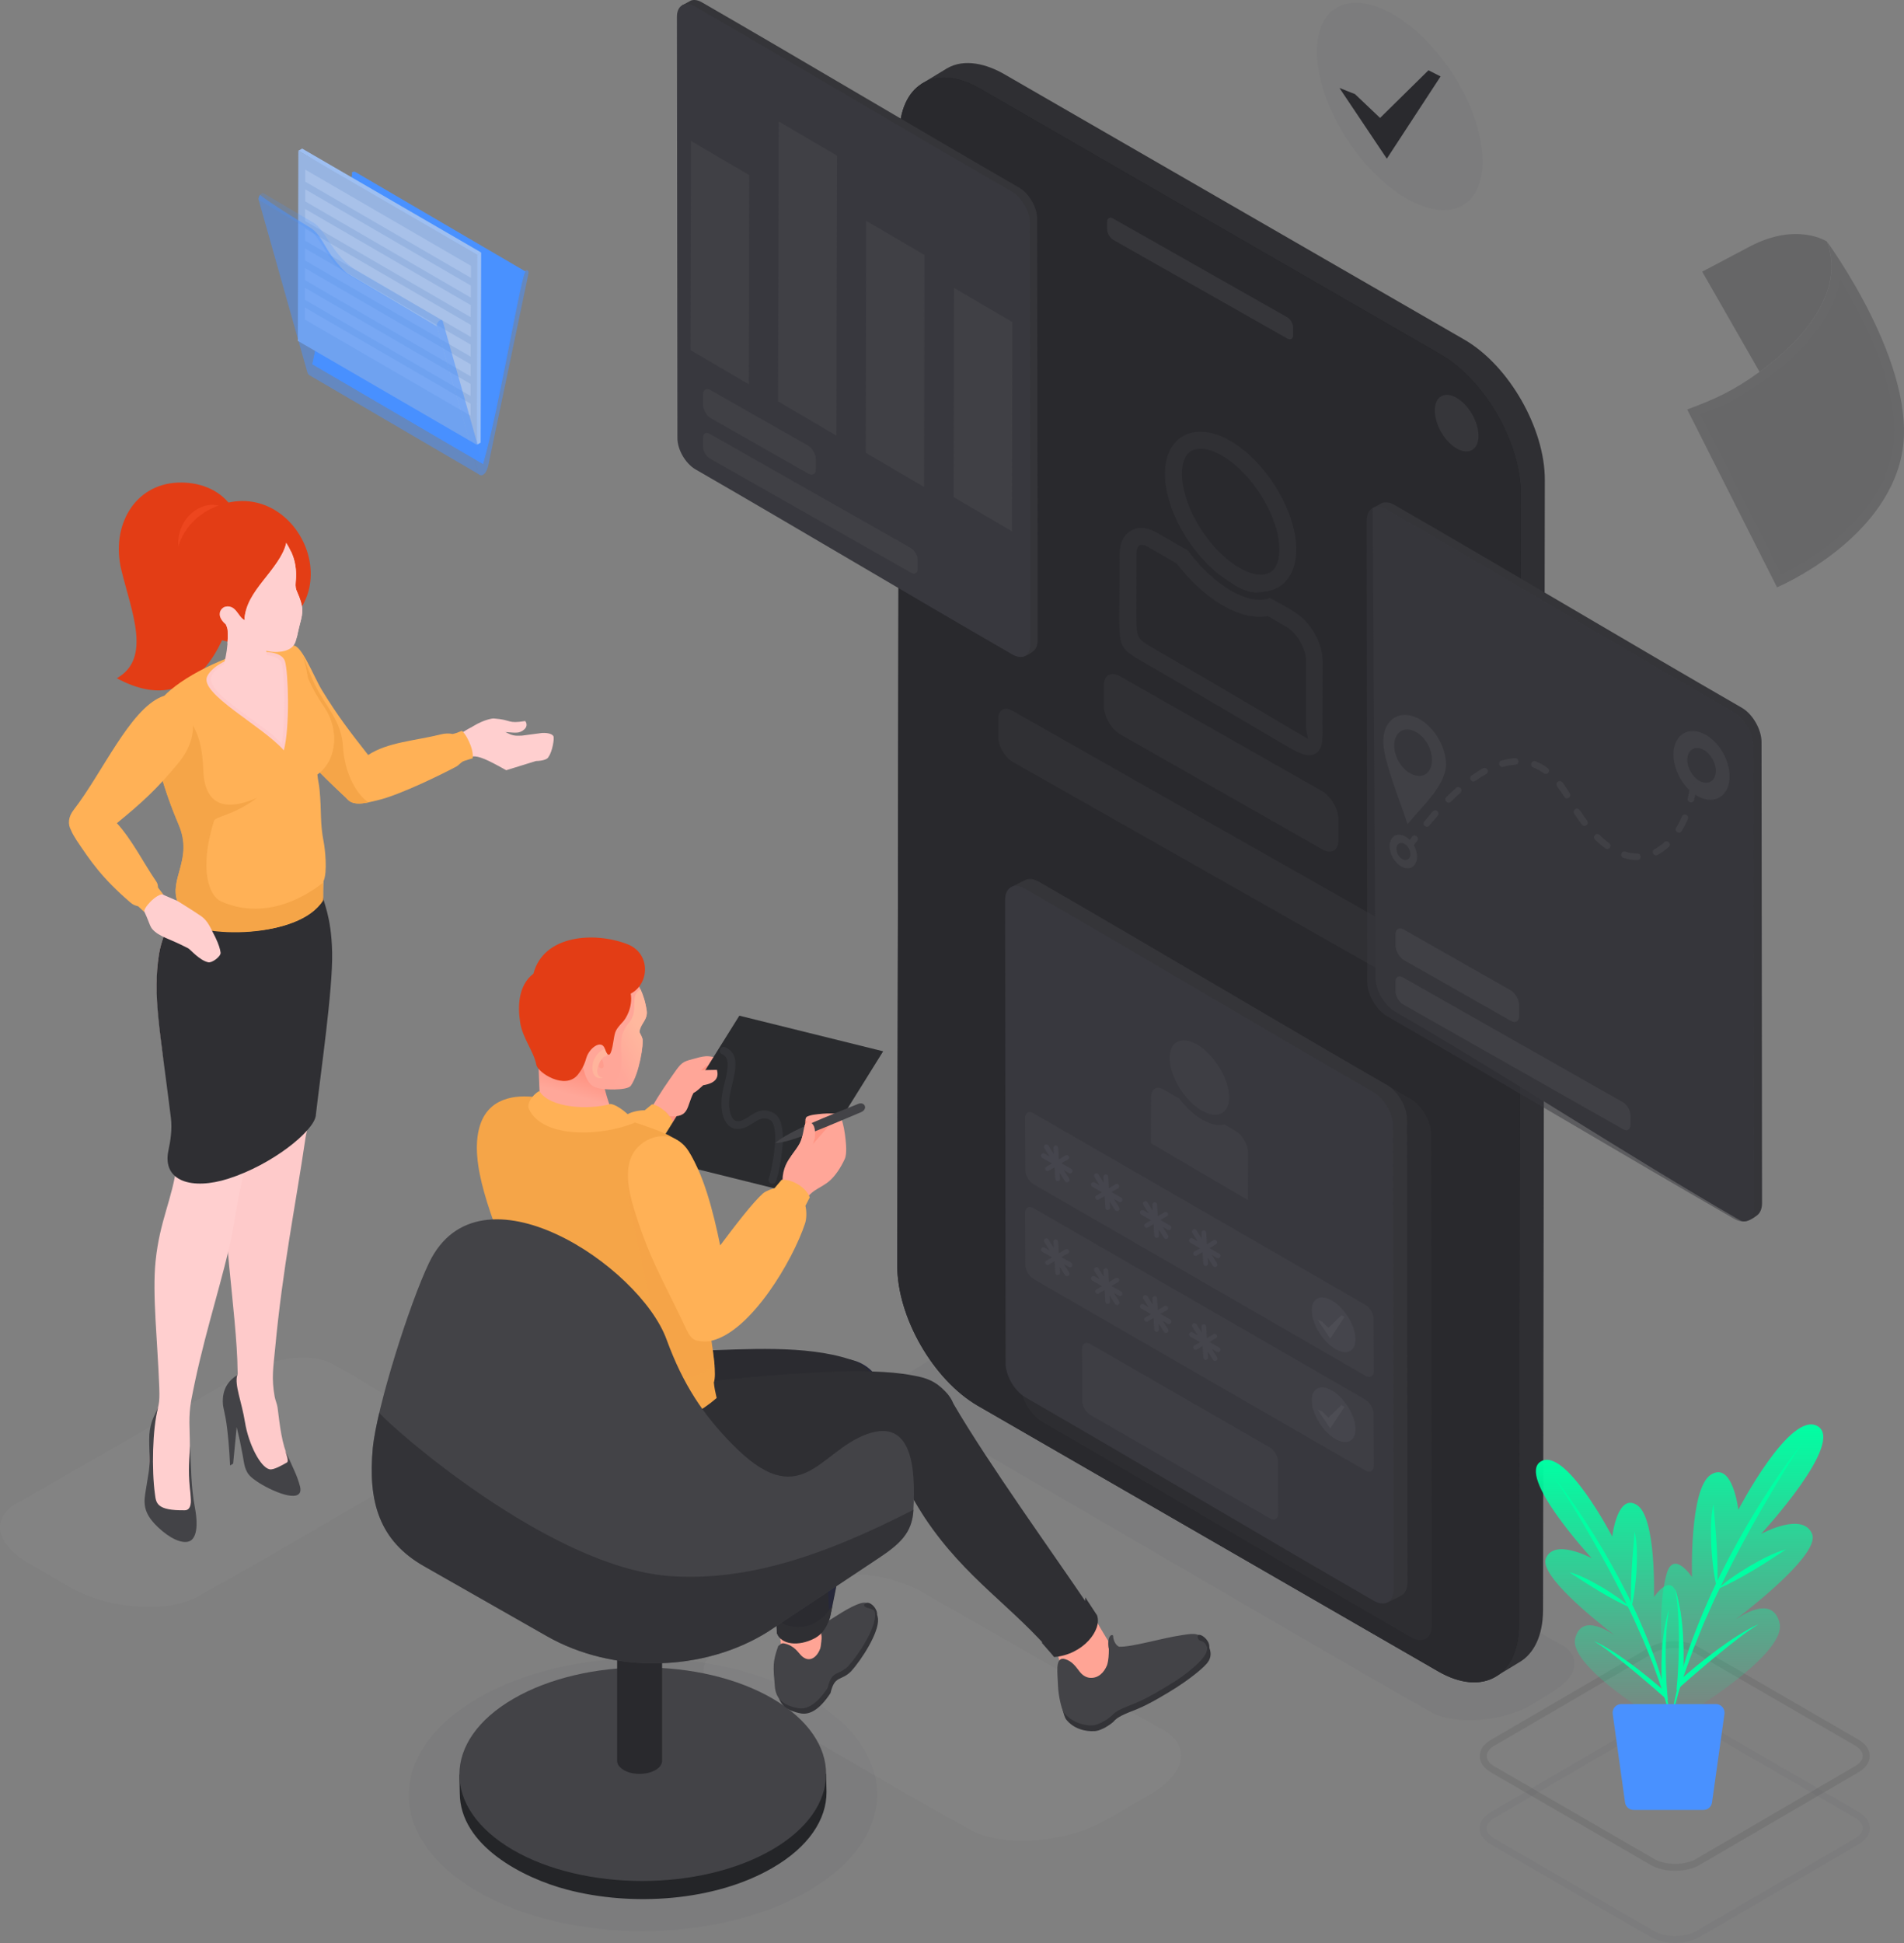 <svg width="500" height="510" viewBox="0 0 500 510" fill="none" xmlns="http://www.w3.org/2000/svg">
<rect x="0" y="0" width="500" height="510" fill="#808080" stroke="none"/>
<g opacity="0.3">
<path d="M462.075 97.61C473.475 89.371 484.681 76.563 479.772 63.415C479.772 63.415 471.909 58.158 459.459 64.732C447.009 71.306 447.009 71.306 447.009 71.306L462.075 97.61Z" fill="#29292D"/>
<path d="M467.244 152.497C472.373 150.059 494.286 138.618 498.187 119.058C501.556 102.164 488.674 79.376 482.225 69.311C482.64 82.672 469.267 93.977 462.818 98.64C456.284 103.362 451.476 105.672 444.849 108.169L467.244 152.497Z" fill="#2A2B2E"/>
<path d="M483.198 73.285C481.801 82.161 475.047 91.368 463.553 99.674C457.35 104.159 452.678 106.503 446.609 108.856L467.802 150.805C474.26 147.578 493.371 136.655 496.926 118.802C499.896 103.972 489.867 84.293 483.198 73.285ZM479.761 63.407C479.761 63.407 504.01 96.286 499.423 119.303C494.835 142.32 466.66 154.16 466.66 154.16L443.071 107.471C450.443 104.762 455.234 102.554 462.072 97.611C473.473 89.363 484.679 76.564 479.761 63.407Z" fill="#2F2F33"/>
</g>
<path opacity="0.03" fill-rule="evenodd" clip-rule="evenodd" d="M369.243 52.042C357.267 45.08 346.797 28.635 345.894 15.317C344.99 2 353.956 -3.146 365.931 3.816C377.907 10.777 388.378 27.223 389.281 40.54C390.218 53.858 381.252 59.003 369.243 52.042Z" fill="#202124"/>
<path fill-rule="evenodd" clip-rule="evenodd" d="M375.125 18.445L378.303 20.06L364.187 41.65L351.743 23.086L355.824 24.701L362.414 30.956L375.125 18.445Z" fill="#2A2A2E"/>
<path opacity="0.03" fill-rule="evenodd" clip-rule="evenodd" d="M409.044 431.202L271.723 352.339C266.638 349.985 259.144 347.799 254.127 350.86L241.348 358.695C238.772 360.276 230.309 365.489 235.962 368.583C252.621 377.697 358.999 440.182 375.892 449.43C379.104 451.179 383.754 451.818 388.671 451.414C393.555 451.011 398.64 449.665 402.52 447.278L407.639 444.116C411.251 441.863 413.259 439.442 413.459 437.088C413.627 434.767 412.155 432.615 409.044 431.202Z" fill="#202124"/>
<path fill-rule="evenodd" clip-rule="evenodd" d="M405.21 422.655C405.176 429.381 402.801 434.09 398.988 436.309L392.933 439.975C372.226 431.097 379.887 325.531 378.649 295.533L385.005 138.042C379.652 128.659 359.079 120.453 363.863 101.25L303.147 72.664C300.438 70.815 229.586 29.55 242.298 21.815C244.439 20.537 246.546 19.226 248.62 17.982C253.304 15.19 259.292 16.905 263.707 19.461L384.536 89.143C396.412 96.004 405.712 112.651 405.678 125.935L405.21 422.655Z" fill="#2F2F33"/>
<path fill-rule="evenodd" clip-rule="evenodd" d="M236.166 35.47C236.199 28.878 238.441 24.204 242.12 21.95C246.001 19.563 251.42 19.798 257.408 23.296L378.237 92.978C389.945 99.771 399.412 116.25 399.379 129.769L398.877 426.49C398.844 440.009 389.31 445.457 377.602 438.664L256.772 368.982C245.064 362.189 235.597 345.71 235.631 332.19L236.166 35.47Z" fill="#202124"/>
<path fill-rule="evenodd" clip-rule="evenodd" d="M236.166 35.47C236.199 28.878 238.441 24.204 242.12 21.95C246.001 19.563 251.42 19.798 257.408 23.296L378.237 92.978C389.945 99.771 399.412 116.25 399.379 129.769L398.877 426.49C398.844 440.009 389.31 445.457 377.602 438.664L256.772 368.982C245.064 362.189 235.597 345.71 235.631 332.19L236.166 35.47Z" fill="#29292D"/>
<path fill-rule="evenodd" clip-rule="evenodd" d="M382.505 117.696C385.683 119.546 388.259 118.066 388.259 114.4C388.259 110.734 385.717 106.295 382.539 104.446C379.361 102.596 376.785 104.076 376.785 107.741C376.785 111.407 379.328 115.88 382.505 117.696Z" fill="#36363A"/>
<path fill-rule="evenodd" clip-rule="evenodd" d="M290.749 58.237C290.749 57.228 291.452 56.858 292.321 57.363C304.866 64.493 325.472 76.129 338.017 83.258C338.887 83.763 339.589 85.007 339.589 85.982V87.967C339.589 88.975 338.887 89.345 338.017 88.841C325.472 81.711 304.866 70.075 292.321 62.946C291.452 62.441 290.749 61.197 290.749 60.221V58.237Z" fill="#36363A"/>
<path fill-rule="evenodd" clip-rule="evenodd" d="M289.87 179.913C289.87 177.189 291.777 176.146 294.152 177.525L347.241 207.692C349.582 209.104 351.489 212.433 351.489 215.158V220.538C351.489 223.262 349.582 224.305 347.207 222.926L294.119 192.726C291.777 191.314 289.87 187.984 289.87 185.26V179.913Z" fill="#303034"/>
<path fill-rule="evenodd" clip-rule="evenodd" d="M262.14 188.657C262.14 186.269 263.846 185.328 265.887 186.572C295.994 203.69 345.336 231.603 375.443 248.687C377.517 249.932 379.189 252.858 379.189 255.245V259.987C379.189 262.375 377.483 263.317 375.443 262.072C345.336 244.954 295.994 217.041 265.887 199.957C263.813 198.713 262.14 195.787 262.14 193.399V188.657Z" fill="#303034"/>
<path opacity="0.5" fill-rule="evenodd" clip-rule="evenodd" d="M268.031 235.035C268.031 231.504 270.506 230.091 273.55 231.874C305.832 250.505 338.079 269.775 370.361 288.406C373.405 290.189 375.88 294.46 375.847 297.991L376.014 426.526C376.014 430.057 373.539 431.47 370.461 429.687C338.18 411.056 305.932 391.786 273.651 373.155C270.606 371.372 268.131 367.101 268.164 363.57L268.031 235.035Z" fill="#333337"/>
<path fill-rule="evenodd" clip-rule="evenodd" d="M265.583 232.815L269.296 230.965C270.233 230.528 271.471 230.662 272.809 231.436C303.317 249.024 333.792 267.252 364.3 284.841C367.177 286.522 369.519 290.558 369.485 293.887L369.619 415.36C369.619 416.739 369.218 417.781 368.515 418.42C367.813 419.026 365.137 420.203 364.166 420.707C333.658 403.119 303.417 382.537 272.876 364.948C269.999 363.267 267.657 359.231 267.69 355.902L265.583 232.815Z" fill="#353539"/>
<path fill-rule="evenodd" clip-rule="evenodd" d="M263.942 236.244C263.942 232.915 266.283 231.57 269.16 233.251C299.668 250.84 330.143 269.067 360.652 286.656C363.529 288.338 365.87 292.373 365.837 295.703L365.971 417.175C365.971 420.505 363.629 421.85 360.752 420.169C330.244 402.58 299.769 384.352 269.26 366.764C266.384 365.082 264.042 361.046 264.075 357.717L263.942 236.244Z" fill="#38383E"/>
<path fill-rule="evenodd" clip-rule="evenodd" d="M302.279 287.901C302.279 286.892 302.647 286.152 303.216 285.782C303.818 285.412 304.655 285.446 305.591 285.984L309.672 288.338C311.412 290.625 313.519 292.609 315.727 293.887C317.968 295.199 319.975 295.569 321.547 295.165L324.457 296.847C326.264 297.889 327.769 300.479 327.736 302.564L327.702 315.007C319.206 310.03 310.743 305.053 302.246 300.075L302.279 287.901ZM315.559 291.499C319.841 293.988 323.086 292.138 322.751 287.363C322.417 282.587 318.67 276.702 314.389 274.18C310.074 271.691 306.862 273.541 307.197 278.316C307.498 283.092 311.244 288.977 315.559 291.499Z" fill="#3E3E44"/>
<path fill-rule="evenodd" clip-rule="evenodd" d="M269.2 293.451C269.2 292.072 270.17 291.501 271.374 292.207C300.444 308.955 329.481 325.736 358.551 342.484C359.755 343.19 360.725 344.872 360.692 346.251L360.758 359.871C360.758 361.25 359.788 361.822 358.584 361.115C329.514 344.367 300.478 327.586 271.408 310.838C270.203 310.132 269.233 308.45 269.267 307.071L269.2 293.451Z" fill="#3E3E44"/>
<path fill-rule="evenodd" clip-rule="evenodd" d="M284.14 354.019C284.14 352.64 285.11 352.068 286.314 352.774C302.037 361.821 317.726 370.867 333.448 379.914C334.652 380.62 335.623 382.302 335.589 383.68L335.656 397.301C335.656 398.68 334.686 399.251 333.482 398.545C317.759 389.499 302.07 380.452 286.348 371.405C285.143 370.699 284.173 369.018 284.207 367.639L284.14 354.019Z" fill="#3E3E44"/>
<path fill-rule="evenodd" clip-rule="evenodd" d="M269.2 318.336C269.2 316.957 270.17 316.385 271.374 317.092C300.444 333.839 329.481 350.621 358.551 367.369C359.755 368.075 360.725 369.757 360.692 371.136L360.758 384.756C360.758 386.135 359.788 386.706 358.584 386C329.514 369.252 300.478 352.471 271.408 335.723C270.203 335.017 269.233 333.335 269.267 331.956L269.2 318.336Z" fill="#3E3E44"/>
<path fill-rule="evenodd" clip-rule="evenodd" d="M350.658 354.085C347.514 352.235 344.737 347.931 344.503 344.4C344.269 340.902 346.611 339.523 349.788 341.373C352.933 343.222 355.709 347.527 355.943 351.058C356.178 354.59 353.836 355.935 350.658 354.085Z" fill="#45454C"/>
<path fill-rule="evenodd" clip-rule="evenodd" d="M352.237 345.239L353.073 345.643L349.327 351.36L346.049 346.45L347.153 346.887L348.859 348.535L352.237 345.239Z" fill="#4D4D54"/>
<path fill-rule="evenodd" clip-rule="evenodd" d="M350.658 377.692C347.514 375.843 344.737 371.538 344.503 368.007C344.269 364.509 346.611 363.131 349.788 364.98C352.933 366.83 355.709 371.168 355.943 374.666C356.178 378.163 353.836 379.509 350.658 377.692Z" fill="#45454C"/>
<path fill-rule="evenodd" clip-rule="evenodd" d="M352.237 368.813L353.073 369.251L349.327 374.934L346.049 370.024L347.153 370.461L348.859 372.109L352.237 368.813Z" fill="#4D4D54"/>
<path fill-rule="evenodd" clip-rule="evenodd" d="M276.627 301.353C276.594 301.017 276.861 300.714 277.196 300.681C277.53 300.647 277.831 300.916 277.865 301.252L278.065 304.313L279.838 303.27C280.139 303.102 280.507 303.203 280.675 303.505C280.842 303.808 280.742 304.178 280.44 304.346L278.734 305.322L281.31 306.801C281.611 306.969 281.712 307.373 281.544 307.676C281.377 307.978 280.976 308.079 280.675 307.911L279.37 307.138L280.741 309.357C280.909 309.66 280.842 310.03 280.541 310.232C280.24 310.433 279.872 310.332 279.671 310.03L278.266 307.81L278.366 309.357C278.4 309.693 278.132 309.996 277.798 310.03C277.463 310.063 277.162 309.794 277.129 309.458L276.928 306.398L275.389 307.306C275.088 307.474 274.72 307.373 274.553 307.07C274.386 306.768 274.486 306.398 274.787 306.23L276.259 305.389L273.683 303.909C273.382 303.741 273.282 303.337 273.449 303.035C273.616 302.732 274.018 302.631 274.319 302.799L275.624 303.573L274.252 301.353C274.051 301.05 274.152 300.681 274.453 300.479C274.754 300.311 275.122 300.378 275.323 300.681L276.727 302.9L276.627 301.353Z" fill="#45454D"/>
<path fill-rule="evenodd" clip-rule="evenodd" d="M289.766 308.921C289.732 308.584 290 308.282 290.334 308.248C290.669 308.214 290.97 308.483 291.003 308.82L291.204 311.88L292.977 310.837C293.278 310.669 293.646 310.77 293.813 311.073C293.981 311.376 293.88 311.745 293.579 311.914L291.873 312.889L294.449 314.369C294.75 314.537 294.85 314.94 294.683 315.243C294.516 315.546 294.114 315.647 293.813 315.478L292.509 314.705L293.88 316.925C294.081 317.227 293.981 317.597 293.679 317.799C293.378 317.967 293.011 317.9 292.81 317.597L291.405 315.378L291.505 316.925C291.539 317.261 291.271 317.564 290.937 317.597C290.602 317.631 290.301 317.362 290.268 317.025L290.067 313.965L288.528 314.873C288.227 315.041 287.859 314.94 287.692 314.638C287.525 314.335 287.625 313.965 287.926 313.797L289.398 312.956L286.822 311.476C286.521 311.308 286.421 310.905 286.588 310.602C286.755 310.299 287.157 310.198 287.458 310.367L288.762 311.14L287.391 308.921C287.223 308.618 287.29 308.248 287.591 308.046C287.893 307.878 288.261 307.945 288.461 308.248L289.866 310.468L289.766 308.921Z" fill="#45454D"/>
<path fill-rule="evenodd" clip-rule="evenodd" d="M302.621 316.253C302.588 315.916 302.855 315.614 303.19 315.58C303.524 315.546 303.825 315.815 303.859 316.152L304.06 319.212L305.832 318.169C306.134 318.001 306.501 318.102 306.669 318.405C306.836 318.708 306.736 319.078 306.435 319.246L304.729 320.221L307.304 321.701C307.605 321.869 307.706 322.272 307.538 322.575C307.371 322.878 306.97 322.979 306.669 322.81L305.364 322.037L306.736 324.257C306.936 324.559 306.836 324.929 306.535 325.131C306.234 325.333 305.866 325.232 305.665 324.929L304.26 322.71L304.361 324.257C304.394 324.593 304.126 324.896 303.792 324.929C303.457 324.963 303.156 324.694 303.123 324.357L302.922 321.297L301.384 322.205C301.082 322.373 300.714 322.272 300.547 321.97C300.38 321.667 300.48 321.297 300.781 321.129L302.253 320.288L299.678 318.808C299.377 318.64 299.276 318.237 299.443 317.934C299.611 317.631 300.012 317.531 300.313 317.699L301.618 318.472L300.246 316.253C300.046 315.95 300.146 315.58 300.447 315.378C300.748 315.21 301.116 315.277 301.317 315.58L302.722 317.8L302.621 316.253Z" fill="#45454D"/>
<path fill-rule="evenodd" clip-rule="evenodd" d="M315.506 323.617C315.472 323.281 315.74 322.978 316.074 322.944C316.409 322.911 316.71 323.18 316.743 323.516L316.944 326.577L318.717 325.534C319.018 325.366 319.386 325.467 319.553 325.769C319.72 326.072 319.62 326.442 319.319 326.61L317.613 327.585L320.189 329.065C320.49 329.233 320.59 329.637 320.423 329.94C320.256 330.242 319.854 330.343 319.553 330.175L318.249 329.401L319.62 331.621C319.787 331.924 319.72 332.294 319.419 332.495C319.118 332.664 318.75 332.596 318.55 332.294L317.145 330.074L317.245 331.621C317.279 331.957 317.011 332.26 316.676 332.294C316.342 332.327 316.041 332.058 316.007 331.722L315.807 328.662L314.268 329.57C313.967 329.738 313.599 329.637 313.432 329.334C313.264 329.032 313.365 328.662 313.666 328.493L315.138 327.653L312.562 326.173C312.261 326.005 312.16 325.601 312.328 325.299C312.495 324.996 312.896 324.895 313.197 325.063L314.502 325.837L313.131 323.617C312.93 323.314 313.03 322.944 313.331 322.743C313.632 322.541 314 322.642 314.201 322.944L315.606 325.164L315.506 323.617Z" fill="#45454D"/>
<path fill-rule="evenodd" clip-rule="evenodd" d="M276.627 326.004C276.594 325.667 276.861 325.365 277.196 325.331C277.53 325.298 277.831 325.567 277.865 325.903L278.066 328.963L279.838 327.921C280.139 327.753 280.507 327.853 280.675 328.156C280.842 328.459 280.742 328.829 280.441 328.997L278.735 329.972L281.31 331.452C281.611 331.62 281.712 332.024 281.544 332.326C281.377 332.629 280.976 332.73 280.675 332.562L279.37 331.788L280.742 334.008C280.909 334.31 280.842 334.68 280.541 334.882C280.24 335.05 279.872 334.983 279.671 334.68L278.266 332.461L278.367 334.008C278.4 334.344 278.132 334.647 277.798 334.68C277.463 334.714 277.162 334.445 277.129 334.109L276.928 331.048L275.389 331.956C275.088 332.124 274.72 332.024 274.553 331.721C274.386 331.418 274.486 331.048 274.787 330.88L276.259 330.039L273.683 328.56C273.382 328.392 273.282 327.988 273.449 327.685C273.617 327.383 274.018 327.282 274.319 327.45L275.624 328.223L274.252 326.004C274.051 325.701 274.152 325.331 274.453 325.129C274.754 324.928 275.122 325.028 275.323 325.331L276.727 327.551L276.627 326.004Z" fill="#45454C"/>
<path fill-rule="evenodd" clip-rule="evenodd" d="M289.766 333.57C289.732 333.234 290 332.931 290.334 332.898C290.669 332.864 290.97 333.133 291.003 333.469L291.204 336.53L292.977 335.487C293.278 335.319 293.646 335.42 293.813 335.723C293.981 336.025 293.88 336.395 293.579 336.563L291.873 337.539L294.449 339.018C294.75 339.186 294.85 339.59 294.683 339.893C294.516 340.195 294.114 340.296 293.813 340.128L292.509 339.355L293.88 341.574C294.081 341.877 293.981 342.247 293.68 342.449C293.378 342.65 293.011 342.549 292.81 342.247L291.405 340.027L291.505 341.574C291.539 341.911 291.271 342.213 290.937 342.247C290.602 342.28 290.301 342.011 290.268 341.675L290.067 338.615L288.528 339.523C288.227 339.691 287.859 339.59 287.692 339.287C287.525 338.985 287.625 338.615 287.926 338.447L289.398 337.606L286.822 336.126C286.521 335.958 286.421 335.554 286.588 335.252C286.755 334.949 287.157 334.848 287.458 335.016L288.762 335.79L287.391 333.57C287.224 333.268 287.29 332.898 287.592 332.696C287.893 332.494 288.261 332.595 288.461 332.898L289.866 335.117L289.766 333.57Z" fill="#45454C"/>
<path fill-rule="evenodd" clip-rule="evenodd" d="M302.621 340.901C302.588 340.565 302.855 340.262 303.19 340.229C303.524 340.195 303.825 340.464 303.859 340.8L304.06 343.861L305.832 342.818C306.134 342.65 306.501 342.751 306.669 343.054C306.836 343.356 306.736 343.726 306.435 343.894L304.729 344.87L307.304 346.349C307.605 346.518 307.706 346.921 307.538 347.224C307.371 347.526 306.97 347.627 306.669 347.459L305.364 346.686L306.736 348.905C306.936 349.208 306.836 349.578 306.535 349.78C306.234 349.948 305.866 349.881 305.665 349.578L304.26 347.358L304.361 348.905C304.394 349.242 304.126 349.544 303.792 349.578C303.457 349.611 303.156 349.342 303.123 349.006L302.922 345.946L301.384 346.854C301.082 347.022 300.714 346.921 300.547 346.618C300.38 346.316 300.48 345.946 300.781 345.778L302.253 344.937L299.678 343.457C299.377 343.289 299.276 342.885 299.443 342.583C299.611 342.28 300.012 342.179 300.313 342.347L301.618 343.121L300.246 340.901C300.046 340.599 300.146 340.229 300.447 340.027C300.748 339.825 301.116 339.926 301.317 340.229L302.722 342.448L302.621 340.901Z" fill="#45454C"/>
<path fill-rule="evenodd" clip-rule="evenodd" d="M315.506 348.266C315.472 347.93 315.74 347.627 316.074 347.594C316.409 347.56 316.71 347.829 316.743 348.165L316.944 351.226L318.717 350.183C319.018 350.015 319.386 350.116 319.553 350.419C319.721 350.721 319.62 351.091 319.319 351.259L317.613 352.235L320.189 353.714C320.49 353.883 320.59 354.286 320.423 354.589C320.256 354.891 319.854 354.992 319.553 354.824L318.249 354.051L319.62 356.27C319.787 356.573 319.721 356.943 319.419 357.145C319.118 357.346 318.75 357.246 318.55 356.943L317.145 354.723L317.245 356.27C317.279 356.607 317.011 356.909 316.676 356.943C316.342 356.976 316.041 356.707 316.007 356.371L315.807 353.311L314.268 354.219C313.967 354.387 313.599 354.286 313.432 353.983C313.265 353.681 313.365 353.311 313.666 353.143L315.138 352.302L312.562 350.822C312.261 350.654 312.161 350.25 312.328 349.948C312.495 349.645 312.897 349.544 313.198 349.712L314.502 350.486L313.131 348.266C312.93 347.964 313.03 347.594 313.331 347.392C313.632 347.224 314 347.291 314.201 347.594L315.606 349.813L315.506 348.266Z" fill="#45454C"/>
<path fill-rule="evenodd" clip-rule="evenodd" d="M294.016 145.342C294.016 144.031 294.25 142.921 294.652 141.979C295.153 140.869 295.889 139.995 296.826 139.39C297.83 138.751 299 138.482 300.271 138.616C301.342 138.717 302.479 139.087 303.684 139.76L311.946 144.501L312.214 144.871C313.853 147.024 315.66 149.042 317.533 150.757C319.339 152.405 321.246 153.851 323.186 154.994C325.093 156.104 326.866 156.81 328.505 157.18C330.077 157.516 331.482 157.516 332.687 157.214L333.556 156.978C334.727 157.651 339.444 160.173 339.912 160.644C341.986 161.855 343.86 163.906 345.198 166.227C346.536 168.547 347.339 171.204 347.339 173.592L347.305 190.205C347.406 194.678 347.272 196.998 345.097 197.974C343.224 198.781 340.949 197.671 336.801 195.216C332.185 192.492 326.766 189.297 319.139 184.824C312.448 180.89 306.427 177.358 301.442 174.5L300.64 174.029C294.317 170.363 293.916 170.161 293.916 161.821L294.016 145.342ZM298.733 143.762C298.565 144.165 298.465 144.703 298.465 145.342L298.432 161.855C298.432 167.572 298.699 167.74 302.914 170.161L303.717 170.632C310.575 174.601 316.329 177.964 321.447 180.957C325.628 183.412 331.951 187.145 339.109 191.382C341.953 193.064 343.358 193.904 343.391 193.904C343.692 193.77 343.023 192.795 342.956 190.34L342.99 173.592C342.99 171.977 342.388 170.094 341.451 168.446C340.481 166.765 339.21 165.352 337.771 164.512L332.921 161.72C331.282 161.989 329.509 161.956 327.635 161.552C325.561 161.115 323.353 160.207 321.012 158.862C318.804 157.584 316.63 155.936 314.589 154.053C312.582 152.203 310.709 150.151 309.036 147.932L301.543 143.593C300.974 143.257 300.439 143.055 299.97 143.022C299.669 142.988 299.402 143.022 299.235 143.156C299 143.291 298.867 143.493 298.733 143.762ZM323.186 152.875C326.799 155.465 329.509 155.835 331.817 155.297C333.322 155.196 334.694 154.759 335.898 154.019C337.102 153.279 338.072 152.236 338.842 150.959C340.013 148.907 340.581 146.149 340.381 142.887C340.046 137.91 337.939 132.428 334.828 127.518C331.717 122.642 327.602 118.337 323.153 115.748C320.008 113.932 317.065 113.158 314.522 113.326C313.017 113.427 311.645 113.864 310.441 114.604C309.237 115.344 308.267 116.387 307.497 117.664C306.326 119.716 305.758 122.474 305.958 125.736C306.293 130.713 308.4 136.195 311.511 141.105C314.623 145.981 318.771 150.286 323.186 152.875ZM315.258 138.717C318.001 143.022 321.581 146.788 325.428 149.008C327.769 150.353 329.843 150.958 331.549 150.824C332.319 150.757 332.988 150.555 333.59 150.219C334.159 149.882 334.627 149.378 334.995 148.705C335.731 147.394 336.099 145.544 335.932 143.156C335.63 138.952 333.824 134.177 331.081 129.906C328.338 125.601 324.759 121.835 320.912 119.615C318.57 118.236 316.496 117.664 314.79 117.799C314.02 117.866 313.351 118.068 312.749 118.404C312.18 118.741 311.712 119.245 311.344 119.918C310.608 121.229 310.24 123.079 310.408 125.467C310.709 129.704 312.548 134.446 315.258 138.717Z" fill="#303034"/>
<path fill-rule="evenodd" clip-rule="evenodd" d="M360.458 133.34L363.001 131.994C363.904 131.692 365.008 131.86 366.245 132.566C396.653 150.087 426.995 168.248 457.403 185.769C460.279 187.417 462.588 191.486 462.588 194.782L462.721 315.784C462.721 317.298 462.22 318.374 461.45 318.979C460.48 319.685 458.507 321.232 456.968 320.324C426.56 302.803 396.787 283.095 366.379 265.54C363.502 263.859 361.194 259.823 361.194 256.528L360.458 133.34Z" fill="#353539"/>
<path opacity="0.5" fill-rule="evenodd" clip-rule="evenodd" d="M358.919 136.703C358.919 133.407 361.26 132.062 364.137 133.71C394.545 151.231 424.886 169.392 455.294 186.913C458.171 188.561 460.479 192.63 460.479 195.926L460.613 316.928C460.613 320.224 458.271 321.569 455.394 319.921C424.986 302.4 394.645 284.239 364.237 266.718C361.36 265.036 359.052 261.001 359.052 257.705L358.919 136.703Z" fill="#38383E"/>
<path fill-rule="evenodd" clip-rule="evenodd" d="M366.457 245.263C366.457 243.817 367.461 243.278 368.699 244.018L396.698 259.926C397.936 260.665 398.939 262.414 398.939 263.86V266.685C398.939 268.131 397.936 268.669 396.698 267.93L368.699 252.022C367.461 251.283 366.457 249.534 366.457 248.088V245.263Z" fill="#404045"/>
<path fill-rule="evenodd" clip-rule="evenodd" d="M366.457 257.672C366.457 256.428 367.361 255.924 368.431 256.562C384.321 265.575 410.313 280.306 426.203 289.318C427.307 289.957 428.177 291.538 428.177 292.782V295.271C428.177 296.515 427.274 297.02 426.203 296.381C410.313 287.368 384.321 272.638 368.431 263.625C367.327 262.986 366.457 261.405 366.457 260.161V257.672Z" fill="#404045"/>
<path fill-rule="evenodd" clip-rule="evenodd" d="M446.056 192.092C450.103 193.168 453.716 197.977 454.151 202.853C454.586 207.73 451.642 210.79 447.595 209.714C443.547 208.638 439.934 203.829 439.5 198.952C439.065 194.11 442.008 191.016 446.056 192.092Z" fill="#404045"/>
<path fill-rule="evenodd" clip-rule="evenodd" d="M446.452 196.429C448.492 196.968 450.332 199.423 450.566 201.878C450.767 204.333 449.295 205.913 447.221 205.342C445.181 204.803 443.341 202.348 443.107 199.893C442.906 197.472 444.378 195.891 446.452 196.429Z" fill="#36363B"/>
<path fill-rule="evenodd" clip-rule="evenodd" d="M369.628 216.306C367.989 211.194 363.775 200.937 363.306 195.59C362.838 190.142 366.116 186.711 370.665 187.888C375.215 189.099 379.262 194.48 379.731 199.928C380.232 205.746 373.308 211.766 369.628 216.306ZM370.599 191.621C367.856 190.882 365.882 192.967 366.15 196.262C366.417 199.558 368.859 202.787 371.602 203.527C374.345 204.266 376.319 202.181 376.018 198.886C375.783 195.59 373.341 192.361 370.599 191.621Z" fill="#404045"/>
<path fill-rule="evenodd" clip-rule="evenodd" d="M368.78 222.425C368.144 223.265 369.415 224.375 370.151 223.434C370.82 222.526 371.489 221.584 372.158 220.676C372.827 219.801 371.489 218.725 370.787 219.633C370.151 220.575 369.482 221.517 368.78 222.425ZM445.485 206.484C445.586 205.307 443.88 205.206 443.779 206.282C443.646 207.358 443.445 208.502 443.211 209.578C442.943 210.587 444.549 211.125 444.883 209.981C445.151 208.838 445.385 207.661 445.485 206.484ZM443.244 214.992C443.646 213.95 442.207 213.277 441.672 214.32C441.237 215.329 440.735 216.338 440.167 217.246C439.564 218.254 441.07 219.095 441.605 218.154C442.207 217.145 442.776 216.069 443.244 214.992ZM438.226 222.324C439.096 221.449 437.791 220.34 437.089 221.046C436.286 221.786 435.45 222.391 434.48 222.895C433.51 223.4 434.246 224.947 435.283 224.409C436.353 223.837 437.323 223.131 438.226 222.324ZM429.964 225.754C431.101 225.754 431.101 224.039 429.964 224.039C429.127 224.039 427.622 223.871 426.853 223.534C425.749 223.232 425.28 224.779 426.317 225.182C427.488 225.552 428.726 225.754 429.964 225.754ZM421.567 222.694C422.404 223.333 423.507 222.055 422.571 221.315C421.701 220.676 420.831 219.936 420.062 219.163C419.292 218.389 418.055 219.566 418.858 220.373C419.727 221.248 420.631 221.987 421.567 222.694ZM415.412 216.438C416.115 217.346 417.453 216.27 416.784 215.396C416.115 214.488 415.479 213.58 414.843 212.638C414.208 211.663 412.803 212.638 413.405 213.58C414.041 214.555 414.71 215.53 415.412 216.438ZM410.762 209.141C411.331 210.116 412.803 209.242 412.234 208.266C411.665 207.291 410.963 206.181 410.26 205.34C409.591 204.466 408.22 205.509 408.922 206.417C409.525 207.358 410.16 208.132 410.762 209.141ZM405.443 202.986C406.38 203.592 407.35 202.314 406.413 201.574C405.41 200.834 404.373 200.296 403.235 199.825C402.165 199.422 401.596 201.069 402.633 201.439C403.637 201.843 404.574 202.347 405.443 202.986ZM397.95 200.733C399.154 200.632 398.887 198.917 397.85 199.018C396.645 199.085 395.475 199.287 394.304 199.623C393.233 199.926 393.668 201.574 394.772 201.271C395.843 200.968 396.88 200.8 397.95 200.733ZM390.256 203.188C391.226 202.616 390.457 201.17 389.42 201.675C388.383 202.246 387.413 202.885 386.442 203.558C385.539 204.264 386.509 205.576 387.413 204.971C388.349 204.332 389.286 203.726 390.256 203.188ZM383.499 208.098C384.302 207.291 383.265 206.114 382.361 206.82C381.492 207.594 380.655 208.401 379.819 209.208C379.016 210.015 380.22 211.226 381.023 210.419C381.826 209.611 382.662 208.838 383.499 208.098ZM377.544 214.118C378.247 213.311 377.109 212.134 376.273 212.975C375.504 213.849 374.768 214.723 374.032 215.598C373.296 216.539 374.701 217.548 375.336 216.708C376.072 215.833 376.808 214.959 377.544 214.118Z" fill="#404045"/>
<path fill-rule="evenodd" clip-rule="evenodd" d="M368.155 219.199C370.128 219.737 371.901 222.091 372.102 224.445C372.303 226.833 370.864 228.312 368.891 227.808C366.917 227.27 365.144 224.916 364.944 222.562C364.743 220.174 366.181 218.66 368.155 219.199Z" fill="#404045"/>
<path fill-rule="evenodd" clip-rule="evenodd" d="M368.36 221.316C369.363 221.585 370.266 222.762 370.367 223.973C370.467 225.184 369.731 225.924 368.728 225.688C367.724 225.419 366.821 224.242 366.721 223.031C366.62 221.821 367.356 221.047 368.36 221.316Z" fill="#36363B"/>
<path fill-rule="evenodd" clip-rule="evenodd" d="M179.169 1.374L181.477 0.13C182.28 -0.139 183.317 -0.005 184.421 0.668C212.186 16.676 239.884 33.256 267.65 49.264C270.259 50.777 272.4 54.477 272.366 57.503L272.5 168.013C272.5 169.391 272.065 170.4 271.329 170.938C270.46 171.577 268.653 172.99 267.215 172.183C239.45 156.175 212.253 138.182 184.488 122.174C181.878 120.661 179.737 116.962 179.771 113.935L179.169 1.374Z" fill="#353539"/>
<path fill-rule="evenodd" clip-rule="evenodd" d="M177.76 4.435C177.76 1.408 179.901 0.198 182.51 1.711C210.275 17.719 237.974 34.299 265.739 50.307C268.348 51.82 270.489 55.52 270.456 58.546L270.59 169.056C270.59 172.082 268.449 173.293 265.839 171.78C238.074 155.772 210.376 139.192 182.61 123.184C180.001 121.671 177.86 117.971 177.894 114.944L177.76 4.435Z" fill="#38383E"/>
<path fill-rule="evenodd" clip-rule="evenodd" d="M184.616 103.578C184.616 102.266 185.553 101.762 186.656 102.434L212.213 116.963C213.35 117.635 214.253 119.249 214.253 120.561V123.151C214.253 124.462 213.317 124.967 212.213 124.294L186.656 109.766C185.519 109.093 184.616 107.479 184.616 106.167V103.578Z" fill="#404045"/>
<path fill-rule="evenodd" clip-rule="evenodd" d="M184.616 114.911C184.616 113.767 185.419 113.297 186.422 113.902C200.907 122.141 224.692 135.593 239.176 143.833C240.18 144.438 240.983 145.851 240.983 146.994V149.281C240.983 150.424 240.18 150.895 239.176 150.29C224.692 142.05 200.907 128.598 186.422 120.359C185.419 119.754 184.616 118.341 184.616 117.198V114.911Z" fill="#404045"/>
<path fill-rule="evenodd" clip-rule="evenodd" d="M250.519 75.563L250.419 130.481L265.74 139.46L265.84 84.542L250.519 75.563ZM204.489 31.877L204.322 105.359L219.643 114.339L219.81 40.856L204.489 31.877ZM227.437 57.941L227.337 118.845L242.658 127.824L242.758 66.92L227.437 57.941ZM181.441 36.989L181.34 91.907L196.661 100.886L196.762 45.968L181.441 36.989Z" fill="#404045"/>
<path opacity="0.03" fill-rule="evenodd" clip-rule="evenodd" d="M5.664 393.898L65.008 359.898C71.464 356.939 80.73 354.551 87.32 358.015C93.342 361.142 103.21 367.599 107.592 370.088C110.904 372.005 122.445 378.933 115.253 382.868C94.111 394.436 73.204 407.418 51.727 419.155C47.68 421.374 41.725 422.181 35.503 421.643C29.281 421.139 22.925 419.323 17.907 416.363C14.328 414.278 10.849 412.227 7.37 410.209C2.72 407.485 0.244 404.257 0.01 401.297C-0.157 398.438 1.716 395.714 5.664 393.898Z" fill="white"/>
<path fill-rule="evenodd" clip-rule="evenodd" d="M84.604 234.226C84.872 236.815 84.47 240.817 84.671 250.604C84.805 257.531 83.902 269.638 83.166 280.03C82.865 284.335 82.263 288.135 81.895 291.498C81.627 293.919 80.557 296.341 80.222 298.695C77.613 316.485 74.234 332.662 72.227 354.185C71.759 359.129 71.257 361.685 72.127 366.595C72.294 367.536 72.763 368.512 72.897 369.487C73.499 374.229 73.967 378.971 75.807 382.905C76.074 383.477 76.476 384.99 76.81 385.629C76.81 385.629 72.595 387.109 72.06 387.176C71.558 387.244 64.734 385.327 64.734 385.327C64.734 385.327 62.192 373.892 62.226 373.22C62.66 365.72 57.509 367.099 62.092 361.416C62.527 360.709 62.426 360.642 62.393 359.801C62.326 352.403 61.088 341.641 60.152 331.989C57.476 304.479 62.025 306.464 63.062 293.314C61.189 277.508 57.375 255.043 57.777 235.571L84.604 234.226Z" fill="#FECACA"/>
<path fill-rule="evenodd" clip-rule="evenodd" d="M74.869 380.787C75.605 382.132 76.407 384.083 77.076 385.529C77.946 387.412 78.381 388.657 78.782 390.136C78.983 390.876 78.95 391.583 78.615 391.986C76.976 394.206 68.714 390.17 65.971 387.715C64.198 386.134 64.165 384.251 63.73 381.964C63.094 378.534 62.994 378.13 62.157 374.599L61.221 384.184L60.418 384.655C60.251 380.754 59.849 375.575 59.247 372.245C59.013 370.9 58.612 369.387 58.545 368.647C58.21 364.308 60.351 362.156 62.291 360.945C61.555 363.568 63.462 367.873 64.332 373.288C65.235 378.938 68.346 385.126 70.788 385.664C71.825 385.899 74.099 384.587 75.337 383.881C75.872 383.612 75.337 381.998 74.869 380.787Z" fill="#434347"/>
<path fill-rule="evenodd" clip-rule="evenodd" d="M51.195 225.916C48.385 235.063 42.832 243.404 41.728 250.601C40.624 257.831 41.226 264.658 42.598 275.453C43.534 282.785 47.248 299.331 46.445 305.62C45.274 314.801 41.962 320.249 40.858 331.011C39.955 339.687 41.393 352.265 41.828 364.238C41.996 368.811 41.594 368.879 40.524 372.981C40.189 374.259 39.955 375.672 39.754 377.253C39.319 380.784 39.052 384.988 39.453 390.234C39.587 392.05 40.256 392.958 40.457 395.447L50.593 398.709C50.359 396.556 50.058 393.227 49.924 389.561C49.79 386.299 49.823 382.768 49.857 379.506C49.857 374.865 49.422 371.939 50.225 367.533C52.968 352.904 57.183 340.057 60.06 328.018C61.565 321.729 62 316.146 64.208 307.167C65.111 303.501 65.847 299.836 66.048 296.069C66.616 286.081 68.523 274.075 68.59 263.817C76.786 251.845 82.138 245.96 84.379 239.738C84.814 235.669 83.409 230.792 83.409 230.792L51.195 225.916Z" fill="#FFCFCF"/>
<path fill-rule="evenodd" clip-rule="evenodd" d="M41.521 369.45C40.651 371.468 39.815 372.511 39.347 375.369C38.879 378.228 39.614 382.869 39.046 386.434L38.142 392.05C37.607 395.312 38.143 397.7 41.521 400.895C44.565 403.787 47.709 405.233 49.616 404.594C51.021 404.123 52.359 401.937 51.155 395.547C50.151 390.234 50.185 385.189 49.917 379.506C49.549 384.987 49.415 386.871 50.051 392.386C50.218 393.933 50.319 396.422 48.512 396.422C41.086 396.523 40.986 394.505 40.685 392.151C39.815 385.895 40.016 374.999 41.521 369.45Z" fill="#434347"/>
<path fill-rule="evenodd" clip-rule="evenodd" d="M51.192 225.916C48.382 235.063 42.829 243.404 41.725 250.601C40.086 261.362 41.959 269.904 44.87 293.345C45.238 296.405 44.803 299.297 44.234 301.954C42.495 310.126 50.49 312.413 59.957 309.387C71.531 305.687 82.202 297.011 82.905 292.975C84.209 281.541 87.421 259.782 87.22 249.995C87.019 240.209 84.812 236.846 84.544 234.223L84.444 231.7C84.176 229.683 55.307 226.555 51.192 225.916Z" fill="#2F2F33"/>
<path fill-rule="evenodd" clip-rule="evenodd" d="M30.678 178.026C51.921 189.527 60.819 167.533 63.027 150.987C63.963 143.857 63.729 137.03 60.652 132.759C57.44 128.287 52.021 126.47 46.736 126.672C35.261 127.109 29.106 138.073 31.849 149.541C34.559 160.706 39.878 172.813 30.678 178.026Z" fill="#E33D15"/>
<path fill-rule="evenodd" clip-rule="evenodd" d="M58.743 133.23C52.956 130.237 44.627 136.963 47.337 146.144C48.24 141.301 51.05 135.954 58.743 133.23Z" fill="#ED461E"/>
<path fill-rule="evenodd" clip-rule="evenodd" d="M58.043 132.457C78.415 125.663 92.967 157.31 69.651 167.13C47.338 176.513 35.429 139.99 58.043 132.457Z" fill="#E33D15"/>
<path fill-rule="evenodd" clip-rule="evenodd" d="M137.941 189.257C139.145 191.006 136.87 192.25 135.867 192.284C134.228 192.486 131.919 191.645 131.317 192.755C130.682 193.999 123.022 191.443 123.122 191.376C126.266 189.089 129.143 188.551 129.645 188.584C134.495 188.921 133.09 190.031 137.941 189.257Z" fill="#FFCFCF"/>
<path fill-rule="evenodd" clip-rule="evenodd" d="M124.207 198.538C117.182 200.523 107.614 207.417 100.924 208.93C98.817 209.401 95.538 210.343 93.866 208.527C85.268 199.211 97.211 202.271 98.214 198.74C104.303 194.167 113.87 196.319 121.698 192.081C122.233 191.745 122.735 191.442 123.237 191.173C126.314 189.626 128.02 189.761 133.339 192.451C134.878 193.225 135.681 193.124 137.052 193.09L142.405 192.384C144.044 192.317 145.081 192.72 145.348 193.258C145.616 193.864 145.047 197.261 144.077 198.606C143.877 199.245 142.672 199.716 140.766 199.749L132.938 202.171L132.57 201.969C127.886 199.346 125.879 198.471 124.207 198.538Z" fill="#FFCFCF"/>
<path fill-rule="evenodd" clip-rule="evenodd" d="M90.827 209.37C84.505 203.451 75.54 194.841 72.328 188.014C70.254 183.575 69.853 171.166 76.577 169.585C78.818 168.172 82.264 177.421 84.538 181.154C88.686 187.913 91.797 191.949 96.681 198.171C101.867 194.774 109.059 194.438 115.783 192.756C116.887 192.487 117.89 192.454 118.894 192.655C119.697 192.487 120.5 192.184 121.235 191.848C122.005 192.05 124.547 196.456 124.112 199.045C123.577 199.213 122.373 199.55 121.838 199.751C121.035 200.02 120.6 200.794 119.797 201.231C117.121 202.677 105.045 208.731 99.057 210.076C96.782 210.58 93.102 211.791 91.296 209.84C91.129 209.706 90.961 209.538 90.827 209.37Z" fill="#FFB156"/>
<path fill-rule="evenodd" clip-rule="evenodd" d="M90.833 209.369C88.725 207.419 86.35 205.132 83.975 202.744C88.96 198.372 88.491 190.604 85.28 185.862C83.172 182.768 81.935 180.515 80.865 178.06C80.53 176.176 80.229 174.629 79.894 173.587C79.76 172.981 79.493 172.376 79.158 171.838C80.195 173.149 80.797 175.705 82.47 179.27C85.347 185.391 89.729 188.989 90.097 196.186C90.364 201.5 92.773 207.789 96.72 210.614C94.746 211.017 92.539 211.219 91.268 209.84C91.134 209.706 90.966 209.537 90.833 209.369Z" fill="#F5A548"/>
<path fill-rule="evenodd" clip-rule="evenodd" d="M46.989 216.498C50.869 225.545 44.246 230.59 46.654 236.811L45.918 241.049C53.01 246.194 78.434 246.564 84.823 236.374L84.957 231.296C86.061 228.874 85.325 222.72 85.024 221.106C83.987 215.96 84.489 213.236 83.92 207.284C83.786 205.77 83.485 204.829 83.351 203.315C89.005 199.078 88.67 190.839 85.291 185.895C83.184 182.801 81.946 180.548 80.876 178.093C80.541 176.209 80.24 174.662 79.906 173.62C79.705 172.745 79.237 171.905 78.735 171.165C77.129 168.844 74.52 168.575 69.168 169.786C58.597 172.241 47.691 177.756 42.841 182.935C39.295 186.736 39.462 190.906 41.469 199.986C42.74 205.838 44.982 211.891 46.989 216.498Z" fill="#FFB156"/>
<path fill-rule="evenodd" clip-rule="evenodd" d="M46.886 216.432C50.766 225.478 44.31 230.657 46.718 236.912L45.982 241.083C53.074 246.632 78.498 246.396 84.887 236.206L84.754 231.767C84.754 231.599 72.276 242.899 58.059 236.61C54.981 235.231 52.171 228.471 56.185 215.49C56.553 214.246 61.103 214.178 67.492 209.436C62.742 211.454 53.844 214.212 53.375 202.105C53.175 196.691 52.372 192.621 49.629 188.855C48.291 187.039 40.463 196.59 41.634 201.197C43.172 207.049 45.414 213.001 46.886 216.432Z" fill="#F5A548"/>
<path fill-rule="evenodd" clip-rule="evenodd" d="M74.84 173.586C75.71 176.479 76.178 190.671 74.539 196.959C68.852 190.502 52.294 182.095 54.402 177.555C57.044 171.905 73.335 168.575 74.84 173.586Z" fill="#FECACA"/>
<path fill-rule="evenodd" clip-rule="evenodd" d="M74.007 174.225C74.776 176.815 75.044 189.662 73.94 195.211C69.591 189.964 53.602 181.994 55.542 177.488C57.783 172.376 72.669 169.753 74.007 174.225Z" fill="#FFCFCF"/>
<path fill-rule="evenodd" clip-rule="evenodd" d="M59.413 162.223C60.216 166.897 59.815 171.336 58.343 175.877C62.156 179.408 68.947 177.928 70.519 174.7C70.184 172.614 69.783 170.698 69.582 168.579L59.413 162.223Z" fill="#FFCFCF"/>
<path fill-rule="evenodd" clip-rule="evenodd" d="M59.411 162.223C59.812 164.476 59.912 166.662 59.745 168.814C60.849 173.354 69.312 176.415 70.182 172.816C69.948 171.404 69.713 170.059 69.546 168.579L59.411 162.223Z" fill="#FFCFCF"/>
<path fill-rule="evenodd" clip-rule="evenodd" d="M75.168 142.447C77.074 145.474 78.078 148.534 77.643 152.839C77.543 153.949 77.676 154.621 78.011 155.328C79.784 159.363 79.617 160.608 78.747 163.836C77.877 166.964 77.944 168.612 76.874 169.688C75.77 170.798 74.13 171.067 72.759 171.134C69.916 171.302 65.032 169.419 62.189 167.872C60.081 166.728 60.182 165.921 59.279 163.903C56.301 161.314 58.241 159.397 59.212 159.229C62.055 158.657 62.523 161.986 64.229 162.726C63.928 156.908 74.967 147.088 75.168 142.447Z" fill="#FFCFCF"/>
<path fill-rule="evenodd" clip-rule="evenodd" d="M76.44 144.77C77.51 147.09 77.979 149.612 77.644 152.841C77.544 153.951 77.678 154.623 78.012 155.329C79.785 159.365 79.618 160.609 78.748 163.838C78.38 165.25 78.18 166.36 77.979 167.235C77.31 168.244 75.938 168.782 74.667 168.21C73.463 167.672 72.326 166.259 72.025 163.905C71.824 162.224 68.412 161.147 67.71 159.432C67.141 158.02 68.713 156.439 69.65 155.632C72.928 152.807 75.035 148.94 76.44 144.77Z" fill="#FFCFCF"/>
<path fill-rule="evenodd" clip-rule="evenodd" d="M75.164 142.447C73.559 149.577 64.293 154.991 64.226 162.726C66.768 154.655 75.733 149.14 75.164 142.447Z" fill="#FFCFCF"/>
<path fill-rule="evenodd" clip-rule="evenodd" d="M42.374 234.557C43.645 235.33 45.92 236.07 46.856 236.642C47.325 236.944 50.77 239.063 52.677 240.375C54.751 241.754 55.319 243.771 56.557 246.025C57.427 247.841 57.828 249.152 57.928 250.06C58.062 251.002 55.687 252.818 54.684 252.582C52.376 252.078 50.034 249.253 49.432 248.917C44.281 246.226 41.839 245.957 39.965 243.839C39.163 242.931 38.694 240.274 37.055 237.886L40.2 235.027L42.374 234.557Z" fill="#FFCFCF"/>
<path fill-rule="evenodd" clip-rule="evenodd" d="M42.372 182.902C34.043 186.399 26.917 202.777 19.357 212.564C17.852 214.481 17.818 216.398 18.621 217.844C18.922 218.617 19.424 219.492 20.093 220.534C23.672 225.848 26.616 230.354 34.31 236.946C34.879 237.45 35.414 237.652 36.284 237.887C36.752 238.291 37.455 238.997 37.956 239.434C37.321 238.594 41.135 234.457 42.874 234.76C42.439 234.222 41.971 233.616 41.502 232.977C41.435 232.17 41.402 231.935 41.001 231.329C37.789 226.655 34.678 220.433 30.697 216.061C37.421 210.58 41.469 206.847 47.022 200.053C54.816 190.469 48.695 180.245 42.372 182.902Z" fill="#FFB156"/>
<path fill-rule="evenodd" clip-rule="evenodd" d="M126.861 121.8L82.035 95.602L92.439 45.963V45.93V45.896V45.862V45.829V45.795V45.761V45.728V45.694V45.66V45.627V45.593V45.56V45.526V45.492V45.459V45.425V45.392V45.358V45.324V45.291V45.257V45.223V45.19V45.156H92.472H92.505H92.539H92.572H92.606C92.773 45.055 93.007 45.022 93.275 45.122L138.101 71.32C137.131 70.177 131.176 107.17 126.861 121.8Z" fill="#4991FF"/>
<path fill-rule="evenodd" clip-rule="evenodd" d="M92.439 45.962C111.272 67.653 133.718 81.038 131.544 99.871L126.861 121.798L82.035 95.6L92.439 45.962Z" fill="#4991FF"/>
<path fill-rule="evenodd" clip-rule="evenodd" d="M126.218 66.409L125.215 116.754L78.215 89.48L78.348 39.572L126.218 66.409Z" fill="#97B4E1"/>
<path fill-rule="evenodd" clip-rule="evenodd" d="M125.354 66.848L126.358 66.276L126.224 116.184L125.22 116.756L125.354 66.848Z" fill="#9EBFF1"/>
<path fill-rule="evenodd" clip-rule="evenodd" d="M78.346 39.572L79.349 39L126.349 66.274L125.346 66.846L78.346 39.572Z" fill="#9EBFF1"/>
<path fill-rule="evenodd" clip-rule="evenodd" d="M123.573 105.959V109.12L80.052 83.864V80.703L123.573 105.959ZM123.674 69.773V72.934L80.152 47.678V44.517L123.674 69.773ZM123.64 74.952L80.152 49.696V52.857L123.64 78.113V74.952ZM123.64 80.097L80.119 54.841V58.002L123.607 83.259L123.64 80.097ZM123.64 85.277L80.119 60.02V63.181L123.64 88.438V85.277ZM123.607 90.456L80.085 65.199V68.361L123.607 93.617V90.456ZM123.607 95.635L80.085 70.378V73.54L123.607 98.796V95.635ZM123.573 100.78L80.052 75.524V78.685L123.573 103.941V100.78Z" fill="#A8C1E9"/>
<path opacity="0.5" fill-rule="evenodd" clip-rule="evenodd" d="M114.744 85.714L125.415 123.48C125.549 123.884 125.85 124.456 126.084 124.691L81.258 98.493C80.857 98.258 80.656 97.652 80.589 97.282L69.918 59.516L67.911 52.42C67.811 51.882 68.179 51.242 68.312 51.142C70.186 52.857 80.121 58.944 81.927 60.054C85.005 62.475 85.106 65.468 89.755 70.412C90.659 71.353 90.96 71.623 92.064 72.261L114.744 85.714Z" fill="#4991FF"/>
<path opacity="0.5" fill-rule="evenodd" clip-rule="evenodd" d="M115.273 84.268C115.34 84.201 115.407 84.133 115.508 84.1C115.842 83.898 116.177 83.999 116.277 84.335L126.847 121.799L137.251 72.161C137.351 71.69 137.652 71.253 138.02 71.051C138.087 71.017 138.154 70.984 138.221 70.95C138.655 70.849 138.89 71.219 138.789 71.757L128.319 121.732C128.152 122.606 127.918 123.245 127.684 123.683C127.45 124.153 127.148 124.456 126.847 124.624C126.513 124.826 126.245 124.792 126.011 124.658C125.777 124.49 125.576 124.086 125.409 123.481L114.738 85.714C114.604 85.31 114.872 84.638 115.273 84.268Z" fill="#4991FF"/>
<path opacity="0.2" fill-rule="evenodd" clip-rule="evenodd" d="M93.468 70.849L116.082 84.066C115.48 83.763 114.577 85.108 114.744 85.747L91.896 72.396C91.127 71.959 90.658 71.69 89.989 71.151C86.745 68.562 85.206 65.031 83.098 62.172C82.496 61.365 81.894 60.793 81.292 60.322C80.723 60.02 80.422 59.852 80.522 59.885L67.911 52.419C67.811 51.881 68.179 51.276 68.312 51.141C68.547 50.872 68.915 50.57 69.249 50.738L81.861 58.204C81.76 58.17 82.061 58.305 82.63 58.641C83.232 59.112 83.834 59.684 84.436 60.491C86.678 63.517 88.283 66.914 91.93 69.806C92.465 70.243 92.9 70.513 93.468 70.849Z" fill="#4991FF"/>
<path opacity="0.03" fill-rule="evenodd" clip-rule="evenodd" d="M125.494 445.743C149.579 431.752 188.518 431.752 212.47 445.743C236.421 459.733 236.287 482.433 212.202 496.39C188.116 510.38 149.178 510.38 125.226 496.39C101.275 482.4 101.408 459.733 125.494 445.743Z" fill="#202124"/>
<path opacity="0.03" fill-rule="evenodd" clip-rule="evenodd" d="M304.159 453.377L240.834 417.124C233.942 413.962 224.041 411.44 217.016 415.106C210.593 418.469 200.055 425.329 195.372 427.986C191.826 430.004 179.516 437.436 187.176 441.64C209.723 453.983 232.069 467.838 254.95 480.349C259.299 482.703 265.622 483.577 272.279 483.006C278.902 482.467 285.693 480.517 291.045 477.389C294.859 475.17 298.606 472.984 302.285 470.831C307.27 467.939 309.879 464.475 310.147 461.314C310.381 458.186 308.407 455.328 304.159 453.377Z" fill="white"/>
<path fill-rule="evenodd" clip-rule="evenodd" d="M216.946 465.582L217.046 470.358C217.08 477.588 212.329 484.819 202.829 490.3C187.709 499.078 165.931 500.49 148.871 495.984C137.597 493.024 120.737 484.55 120.737 470.593L120.637 465.817L216.946 465.582Z" fill="#242528"/>
<path fill-rule="evenodd" clip-rule="evenodd" d="M134.855 445.874C153.722 434.944 184.196 434.944 202.93 445.874C221.696 456.838 221.596 474.594 202.729 485.524C183.862 496.454 153.387 496.454 134.62 485.524C115.887 474.561 115.988 456.804 134.855 445.874Z" fill="#434347"/>
<path fill-rule="evenodd" clip-rule="evenodd" d="M173.873 348.146V462.152C173.873 463.027 173.304 463.935 172.133 464.607C170.26 465.684 167.617 465.852 165.51 465.314C164.139 464.944 162.065 463.901 162.065 462.186V348.179L173.873 348.146Z" fill="#29292D"/>
<path fill-rule="evenodd" clip-rule="evenodd" d="M230.529 371.622C224.708 386.621 221.53 407.808 218.018 424.321C217.483 426.271 216.479 428.726 213.87 430.072C209.756 432.19 205.173 431.753 204.036 428.659C204.136 413.223 203.199 401.822 203.668 393.347C204.203 383.864 207.749 369.403 211.361 363.887C214.037 351.108 236.717 356.018 230.529 371.622Z" fill="#2B2B30"/>
<path opacity="0.3" fill-rule="evenodd" clip-rule="evenodd" d="M231.141 369.842C230.94 370.514 230.74 371.12 230.539 371.624L230.305 372.263L230.238 372.398C229.268 374.987 228.365 377.745 227.528 380.637L227.495 380.772L227.294 381.478L227.227 381.713L227.093 382.218C223.28 395.838 220.604 412.014 217.828 424.962C216.389 405.557 219.567 386.119 224.685 369.337C224.986 364.831 224.819 360.829 224.384 357.163C229.167 358.643 232.947 363.082 231.141 369.842Z" fill="#1E2353"/>
<path fill-rule="evenodd" clip-rule="evenodd" d="M223.484 438.714C220.808 441.338 219.203 439.656 218.099 444.398C215.189 448.837 212.546 450.216 210.138 449.712C207.06 449.073 204.685 447.828 204.25 444.398C203.749 438.681 203.615 437.605 205.12 433.401L205.521 433.132C205.856 432.762 206.224 432.627 206.759 432.762C209.435 433.401 210.238 435.049 211.208 435.99C213.282 437.975 215.289 436.394 216.159 434.074V434.04L216.192 433.973V433.939L216.226 433.838V433.804L216.259 433.67V433.636L216.293 433.502V433.468V433.435V433.367V433.3L216.326 433.065L216.359 432.829V432.796C216.393 432.661 216.393 432.527 216.426 432.392V432.358L216.46 432.19V432.157V432.123V432.022V431.988V431.888L216.493 431.618V431.551V431.484V431.282V431.114V430.912C216.493 430.778 216.46 430.677 216.426 430.542C216.359 429.601 216.426 428.962 216.56 428.525C216.56 428.289 216.594 428.087 216.594 427.852C219.504 426.204 223.886 421.765 226.997 420.924C229.238 420.319 230.476 423.514 230.576 424.993C230.81 428.558 226.328 435.553 223.484 438.714Z" fill="#333337"/>
<path fill-rule="evenodd" clip-rule="evenodd" d="M215.918 426.776C215.785 430.005 216.052 433.57 213.677 435.453C211.603 437.101 208.024 437.74 205.85 434.444C204.947 433.065 205.047 430.644 204.712 427.718C204.679 429.904 216.052 429.03 215.918 426.776Z" fill="#FFA495"/>
<path fill-rule="evenodd" clip-rule="evenodd" d="M222.744 437.335C220.068 439.958 218.462 438.277 217.358 443.019C214.448 447.458 211.805 448.837 209.397 448.332C206.353 447.693 203.944 446.449 203.51 443.019C203.008 437.301 202.874 436.225 204.379 432.021L204.781 431.752C205.115 431.383 205.483 431.248 206.018 431.383C208.694 432.021 209.497 433.669 210.467 434.611C212.541 436.595 214.548 435.015 215.418 432.694V432.66L215.451 432.593V432.56L215.485 432.459V432.425L215.518 432.291V432.257L215.552 432.122V432.089V432.055V431.988V431.921L215.585 431.685L215.619 431.45V431.416C215.652 431.282 215.652 431.147 215.686 431.013V430.979L215.719 430.811V430.777V430.744V430.643V430.609V430.508L215.753 430.239V430.172V430.105V429.903V429.735V429.533C215.753 429.398 215.719 429.297 215.686 429.163C215.619 428.221 215.686 427.582 215.819 427.145C215.819 426.91 215.853 426.708 215.853 426.472C218.763 424.825 223.045 421.63 226.156 420.789C228.397 420.184 229.735 422.134 229.802 423.614C230.103 427.179 225.621 434.174 222.744 437.335Z" fill="#434347"/>
<path fill-rule="evenodd" clip-rule="evenodd" d="M226.99 421.563C227.76 422.437 229.532 421.866 230.369 423.816C230.402 422.538 229.098 420.688 227.726 420.688C227.458 420.722 226.589 421.227 226.99 421.563Z" fill="#333337"/>
<path fill-rule="evenodd" clip-rule="evenodd" d="M218.62 421.294C218.42 422.303 218.186 423.312 217.985 424.321C217.45 426.271 216.446 428.726 213.837 430.071C209.722 432.19 205.14 431.753 204.002 428.659C204.002 427.314 203.768 426.002 203.768 424.724C206.076 427.583 213.837 429.264 218.62 421.294Z" fill="#2F2F33"/>
<path fill-rule="evenodd" clip-rule="evenodd" d="M173.372 352.318C160.46 348.686 135.805 362.508 112.489 387.596C91.448 410.23 171.833 434.04 187.79 427.919C202.977 422.067 241.481 402.73 238.236 394.558C231.947 378.583 196.755 358.842 173.372 352.318Z" fill="#161D5C"/>
<path fill-rule="evenodd" clip-rule="evenodd" d="M183.783 354.537C172.276 354.907 159.363 354.504 149.093 358.304C139.526 361.835 141.031 375.758 149.762 383.762C157.423 390.757 170.335 392.842 189.437 384.973C195.358 382.518 201.044 380.264 209.909 379.222C218.44 378.247 224.026 379.995 228.709 371.891C232.055 366.14 231.018 359.38 223.123 356.791C211.548 352.99 195.625 354.167 183.783 354.537Z" fill="#2B2B30"/>
<path fill-rule="evenodd" clip-rule="evenodd" d="M286.818 423.547C290.029 429.331 291.568 431.585 292.404 432.795C294.277 435.553 290.33 440.059 287.721 441.505C285.079 442.952 280.897 442.985 279.091 438.849C278.388 437.234 278.154 435.082 277.385 433.064C278.689 435.183 284.543 428.827 286.818 423.547Z" fill="#FFA495"/>
<path fill-rule="evenodd" clip-rule="evenodd" d="M282.858 441.168C284.196 440.831 292.225 443.723 292.593 433.534C298.346 434.946 307.646 430.406 312.898 430.473C313.835 430.473 315.407 429.431 315.875 429.969C317.381 431.617 319.053 434.24 316.845 436.728C315.24 438.544 311.493 441.302 309.018 442.883C306.375 444.564 301.792 447.322 298.614 448.6C295.068 450.012 293.462 450.618 292.325 451.997C290.585 453.443 288.679 454.317 287.508 454.384C284.999 454.552 281.888 453.779 279.948 451.29C279.346 450.517 278.442 446.649 278.342 444.026C278.275 441.975 278.844 439.452 279.212 437.166L282.858 441.168Z" fill="#333337"/>
<path fill-rule="evenodd" clip-rule="evenodd" d="M293.834 432.223C297.012 432.424 305.074 429.969 310.359 429.196C312.634 428.86 314.641 428.389 316.113 430.205C317.484 431.853 317.351 433.568 315.544 435.619C313.939 437.435 310.995 439.756 308.519 441.336C305.877 443.018 301.294 445.776 298.116 447.054C294.603 448.466 292.964 449.071 291.827 450.45C290.087 451.896 288.18 452.771 287.01 452.872C284.501 453.04 281.323 451.964 279.382 449.509C278.78 448.735 277.944 445.137 277.844 442.547C277.777 441.101 277.609 438.915 277.676 437.637C277.81 435.518 278.68 435.182 279.684 435.485C281.557 436.023 282.56 437.536 283.497 438.747C284.3 439.789 285.27 440.327 286.24 440.395C288.381 440.563 289.92 439.049 290.723 437.065C291.124 435.754 291.191 434.308 291.191 432.794C291.158 432.66 291.124 432.525 291.091 432.391C290.689 428.86 292.429 428.792 292.328 429.566C292.328 430.205 292.797 431.752 293.834 432.223Z" fill="#434347"/>
<path fill-rule="evenodd" clip-rule="evenodd" d="M314.575 429.937C314.843 431.282 316.616 429.937 317.218 433.3C318.355 431.685 316.549 429.567 315.244 429.163C314.977 429.096 314.308 428.961 314.575 429.937Z" fill="#333337"/>
<path fill-rule="evenodd" clip-rule="evenodd" d="M250.384 368.46C259.617 384.3 276.711 407.942 286.245 422.1C288.687 426.708 284.572 433.804 277.012 434.813C266.207 421.831 253.595 414.5 242.924 398.492C240.917 395.465 237.17 389.076 234.829 384.468C231.918 384.838 227.971 385.443 223.689 386.15C214.858 387.596 207.565 389.681 201.778 392.472C183.179 401.451 170.132 400.14 162.104 393.582C152.938 386.116 150.63 372.328 159.996 368.225C170.032 363.853 181.473 362.911 192.913 361.869C203.384 360.927 224.291 358.875 237.07 360.591C238.074 360.725 239.01 360.893 239.913 361.061C243.326 361.667 245.634 362.508 248.176 365.164C249.18 366.14 249.916 367.283 250.384 368.46Z" fill="#2F2F33"/>
<path fill-rule="evenodd" clip-rule="evenodd" d="M285.009 419.274C285.544 420.182 287.551 423.108 288.087 423.983C289.492 427.817 284.407 434.341 276.814 434.946C276.245 434.173 274.138 431.886 273.536 431.146C280.393 429.229 284.742 425.362 285.009 419.274Z" fill="#2F2F33"/>
<path fill-rule="evenodd" clip-rule="evenodd" d="M171.216 290.537C173.223 287.073 175.23 284.181 177.438 281.053C179.244 278.497 179.846 278.564 182.656 277.791C185.733 276.916 186.369 277.152 189.112 277.959C191.487 278.665 193.494 280.38 194.096 281.457C196.003 284.887 188.108 285.627 187.439 285.929C186.168 288.418 185.8 290.369 183.526 291.781C179.712 294.135 178.173 294.202 176.769 296.994L171.216 290.537Z" fill="#FFA698"/>
<path fill-rule="evenodd" clip-rule="evenodd" d="M179.649 285.964C182.091 283.106 182.258 282.433 185.436 279.776C185.57 279.709 185.703 279.675 185.804 279.642L188.547 279.81C189.885 281.222 192.26 282.635 193.832 281.054C193.899 281.155 193.966 281.256 194.033 281.357C195.17 283.139 194.033 285.493 192.996 285.661C190.487 286.031 188.547 285.493 187.476 285.964C186.205 288.453 185.837 290.403 183.563 291.816C179.749 294.17 178.21 294.237 176.805 297.029L173.293 292.926L179.649 285.964Z" fill="#FF9281"/>
<path fill-rule="evenodd" clip-rule="evenodd" d="M155.793 325.042C158.268 321.544 171.515 307.487 174.76 301.736C175.228 300.895 175.462 298.877 175.462 298.507L177.235 296.187C176.901 293.429 173.89 290.234 171.214 289.864L169.274 291.445C167.969 291.378 165.895 291.815 164.758 292.487C155.826 297.734 139.802 312.598 139.869 323.259C139.97 330.658 152.38 328.169 155.793 325.042Z" fill="#FFB156"/>
<path fill-rule="evenodd" clip-rule="evenodd" d="M194.157 266.595L170.874 303.857L208.675 313.24L231.925 275.944L194.157 266.595Z" fill="#2A2B2E"/>
<path fill-rule="evenodd" clip-rule="evenodd" d="M175.799 292.96C181.117 293.464 180.248 290.404 182.121 286.873C183.057 286.436 183.76 285.628 184.663 284.855C188.309 284.25 188.744 282.568 188.276 280.819C187.038 280.853 184.63 280.853 183.593 280.954C178.609 283.106 174.895 283.241 172.721 288.79C171.952 290.808 174.226 290.471 175.799 292.96Z" fill="#FFA698"/>
<path fill-rule="evenodd" clip-rule="evenodd" d="M201.874 309.408C201.707 309.946 202.008 310.518 202.543 310.686C203.078 310.854 203.647 310.552 203.814 310.014C204.55 307.693 205.587 302.682 205.587 298.647C205.554 295.687 204.952 293.198 203.279 292.223C200.436 290.643 198.596 291.82 196.756 293.03C196.422 293.232 196.087 293.467 195.82 293.602C195.05 294.039 194.415 294.275 193.913 294.308C193.344 294.342 192.909 294.14 192.575 293.77C192.174 293.333 191.906 292.66 191.705 291.887C191.371 290.407 191.404 288.591 191.705 287.145C191.872 286.371 192.04 285.598 192.24 284.824C193.244 280.553 194.214 276.484 190.401 274.87C189.899 274.668 189.297 274.904 189.096 275.408C188.895 275.912 189.129 276.518 189.631 276.72C191.839 277.661 191.07 280.923 190.267 284.32C190.066 285.127 189.865 285.934 189.732 286.741C189.397 288.423 189.33 290.542 189.732 292.324C189.966 293.434 190.401 294.409 191.07 295.149C191.806 295.956 192.776 296.427 194.013 296.326C194.85 296.292 195.753 295.99 196.823 295.384C197.191 295.149 197.526 294.947 197.827 294.745C199.165 293.871 200.503 292.997 202.276 294.006C203.212 294.544 203.547 296.393 203.58 298.68C203.547 302.48 202.577 307.222 201.874 309.408Z" fill="#333438"/>
<path fill-rule="evenodd" clip-rule="evenodd" d="M142.1 361.534L142.836 364.729C148.924 374.583 171.906 381.107 188.197 366.949C187.829 365.368 187.595 364.292 187.461 362.88C187.829 361.77 187.796 359.987 187.562 357.431C186.926 351.143 184.618 340.145 184.584 339.607C183.848 325.718 186.893 311.93 180.771 302.076C179.466 299.957 177.693 299.15 175.686 298.04C171.27 295.686 151.467 289.532 141.197 288.052C135.008 287.144 128.218 288.321 126.01 295.518C122.999 305.304 129.288 319.799 134.44 333.487C141.23 351.412 138.086 354.136 142.1 361.534Z" fill="#F5A548"/>
<path opacity="0.35" fill-rule="evenodd" clip-rule="evenodd" d="M187.658 358.507C187.625 358.171 187.591 357.801 187.558 357.431C186.922 351.142 184.614 340.145 184.581 339.607C183.845 325.718 187.29 311.66 180.767 302.076C176.954 296.459 168.625 297.435 165.681 304.362C163.44 309.609 165.48 317.142 168.19 329.585C170.13 338.396 173.576 359.045 178.76 361.198C180.533 361.971 183.544 360.996 187.658 358.507Z" fill="#F5A548"/>
<path fill-rule="evenodd" clip-rule="evenodd" d="M157.55 279.041C157.917 282.404 158.988 287.113 160.192 290.341C153.402 291.384 143.668 291.384 141.694 286.541L141.293 276.956C146.745 270.432 157.282 279.109 157.55 279.041Z" fill="url(#paint0_linear_12159_64043)"/>
<path fill-rule="evenodd" clip-rule="evenodd" d="M141.627 286.371C139.754 287.38 138.248 289.801 138.884 291.046C142.396 298.848 157.817 298.377 166.715 294.678C165.477 292.626 162.199 290.003 160.326 289.768C154.572 291.416 144.303 290.844 141.627 286.371Z" fill="#FFB156"/>
<path fill-rule="evenodd" clip-rule="evenodd" d="M156.649 285.498C154.609 285.027 153.438 282.538 152.735 278.335C152.1 274.77 142.098 279.276 142.265 279.041C141.362 275.779 138.217 273.324 137.515 268.817C136.511 262.495 138.05 255.836 144.306 252.069C155.679 245.209 168.09 252.843 169.83 265.286C170.164 267.707 168.157 268.75 167.956 270.768C167.923 271.171 168.391 271.642 168.692 272.584C169.127 273.862 167.889 281.899 165.615 285.027C164.644 286.305 158.188 286.103 156.649 285.498Z" fill="#FFA698"/>
<path fill-rule="evenodd" clip-rule="evenodd" d="M165.575 284.992C165.173 285.564 162.263 284.925 161.193 284.42C165.776 278.636 160.49 273.961 165.173 268.446C167.983 265.15 165.073 261.451 168.217 259.702C168.987 261.417 169.556 263.267 169.823 265.251C170.158 267.673 168.151 268.715 167.95 270.733C167.916 271.136 168.385 271.607 168.686 272.549C169.087 273.827 167.783 281.797 165.575 284.992Z" fill="url(#paint1_linear_12159_64043)"/>
<path fill-rule="evenodd" clip-rule="evenodd" d="M159.147 277.392C159.917 275.912 159.515 275.307 158.813 275.374C158.043 275.441 156.873 276.383 156.103 277.896C154.899 280.351 155.702 283.748 158.344 282.84C156.204 282.672 156.739 280.15 157.575 278.636C158.177 277.627 158.947 276.955 159.147 277.392Z" fill="#FFB49C"/>
<path fill-rule="evenodd" clip-rule="evenodd" d="M158.083 277.965C158.519 279.142 158.652 279.848 158.418 280.184C158.251 280.42 157.815 280.689 157.213 279.949C157.28 279.176 157.648 278.503 158.083 277.965Z" fill="#FF9D8E"/>
<path fill-rule="evenodd" clip-rule="evenodd" d="M140.846 279.511C140.144 275.879 137.234 272.516 136.598 268.379C135.962 264.31 135.996 258.727 140.077 255.566C142.72 245.376 156.101 244.468 164.765 247.831C170.987 250.253 170.552 258.29 165.635 260.812C166.237 264.445 164.263 267.505 163.594 268.177C161.62 270.33 161.52 270.666 161.152 272.953C160.851 274.769 160.215 279.208 158.844 275.273C157.941 272.718 154.763 275.072 153.993 277.628C153.659 278.771 153.19 280.251 151.752 282.067C148.407 286.237 141.214 281.529 140.846 279.511Z" fill="#E33D15"/>
<path fill-rule="evenodd" clip-rule="evenodd" d="M145.026 253.312C148.337 243.929 161.684 246.586 165.966 249.142C170.281 251.731 169.211 260.879 162.688 260.072C158.239 259.5 153.388 252.034 145.026 253.312Z" fill="#E33D15"/>
<path fill-rule="evenodd" clip-rule="evenodd" d="M212.414 303.859L216.428 303.389L219.974 300.429L220.175 294.947L217.265 293.199C214.221 293.569 212.448 292.728 211.812 293.3C211.11 293.905 211.444 297.436 212.414 303.859Z" fill="#FF9584"/>
<path fill-rule="evenodd" clip-rule="evenodd" d="M203.718 313.445C204.42 312.604 205.022 311.763 205.491 310.889C205.357 307.593 206.226 305.508 207.665 303.558C210.006 300.363 210.341 299.926 210.843 297.538C211.043 296.529 211.177 295.789 211.344 295.318C211.846 294.074 213.285 294.41 213.753 295.688C214.121 296.663 214.054 298.042 213.887 298.883L213.251 300.565L217.533 295.654C218.235 294.578 209.973 295.688 211.813 293.166C212.85 292.594 214.322 292.493 216.061 292.325C217.7 292.191 219.138 292.291 219.807 292.359C221.513 292.493 222.182 299.556 222.216 301.405C222.216 302.179 222.216 303.49 221.781 304.331C220.777 306.483 219.44 308.501 218.001 309.813C215.225 312.302 212.716 311.999 210.608 316.707L203.718 313.445Z" fill="#FFA698"/>
<path fill-rule="evenodd" clip-rule="evenodd" d="M225.329 289.768C217.736 292.862 207.333 296.764 203.587 300.026C207.668 299.992 218.505 295.082 226.132 291.921C228.005 291.114 227.102 289.029 225.329 289.768Z" fill="#434347"/>
<path fill-rule="evenodd" clip-rule="evenodd" d="M207.676 303.557C210.017 300.362 210.352 299.925 210.853 297.537C211.054 296.528 211.188 295.788 211.355 295.317C211.857 294.073 213.295 294.409 213.764 295.687C214.132 296.663 214.065 298.041 213.897 298.882L213.128 301.573L207.676 303.557Z" fill="#FFA698"/>
<path fill-rule="evenodd" clip-rule="evenodd" d="M189.127 326.895C193.141 321.548 197.657 315.662 200.367 313.241C201.103 312.602 203.01 311.929 203.378 311.896L205.251 309.676C208.028 309.441 211.741 311.728 212.644 314.284L211.507 316.503C211.841 317.781 211.841 319.9 211.406 321.144C208.195 330.863 197.289 349.326 186.986 351.882C185.916 352.185 184.611 352.219 183.005 351.882C181.099 351.479 180.296 348.956 179.493 347.342C173.371 334.563 170.394 329.989 166.447 317.142C163.837 308.667 164.707 303.825 167.684 300.932C171.431 297.3 176.984 297.267 179.995 301.168C184.544 306.986 187.321 318.084 189.127 326.895Z" fill="#FFB156"/>
<path fill-rule="evenodd" clip-rule="evenodd" d="M230.267 409.289L201.632 428.324C184.706 438.917 161.055 439.388 143.66 429.501L111.345 411.105C99.57 404.413 96.593 394.122 97.897 380.098C98.901 369.538 107.498 342.23 112.683 331.435C125.897 304.026 168.013 332.276 175.038 351.579C179.42 363.552 184.706 371.287 192.032 378.82C210.363 397.687 214.946 380.939 227.759 376.399C239.701 372.161 240.437 385.782 239.868 396.241C239.567 402.429 236.289 405.321 230.267 409.289Z" fill="#434347"/>
<path opacity="0.5" fill-rule="evenodd" clip-rule="evenodd" d="M230.267 409.288L201.632 428.322C184.706 438.916 161.055 439.387 143.66 429.499L111.345 411.104C99.57 404.411 96.593 394.12 97.897 380.096C98.132 377.709 98.734 374.514 99.603 370.814C102.514 374.48 144.162 411.238 175.607 413.66C195.21 415.139 215.214 408.951 239.902 396.273C239.567 402.427 236.289 405.319 230.267 409.288Z" fill="#242428"/>
<path opacity="0.03" d="M439.901 510C437.563 510 435.224 509.471 433.413 508.413L391.552 484.164C389.65 483.06 388.595 481.542 388.595 479.885C388.595 478.229 389.65 476.711 391.552 475.606L433.207 451.312C436.852 449.196 442.537 449.219 446.183 451.312L488.044 475.56C489.946 476.665 491.001 478.183 491.001 479.839C491.001 481.496 489.946 483.014 488.044 484.118L446.389 508.413C444.555 509.471 442.217 510 439.901 510ZM439.672 451.542C437.654 451.542 435.637 451.979 434.101 452.877L392.446 477.171C391.117 477.93 390.406 478.896 390.406 479.885C390.406 480.875 391.14 481.841 392.446 482.6L434.307 506.848C437.379 508.643 442.4 508.643 445.472 506.848L487.127 482.554C488.456 481.795 489.167 480.829 489.167 479.839C489.167 478.85 488.433 477.907 487.127 477.125L445.266 452.877C443.707 451.979 441.689 451.542 439.672 451.542Z" fill="#202124"/>
<path opacity="0.1" d="M439.901 491.064C437.563 491.064 435.224 490.535 433.413 489.477L391.552 465.229C389.65 464.124 388.595 462.606 388.595 460.95C388.595 459.293 389.65 457.775 391.552 456.671L433.207 432.376C436.852 430.26 442.537 430.26 446.183 432.376L488.044 456.625C489.946 457.729 491.001 459.247 491.001 460.904C491.001 462.56 489.946 464.078 488.044 465.183L446.389 489.477C444.555 490.535 442.217 491.064 439.901 491.064ZM439.672 432.584C437.654 432.584 435.637 433.021 434.101 433.918L392.446 458.212C391.117 458.971 390.406 459.937 390.406 460.927C390.406 461.916 391.14 462.859 392.446 463.641L434.307 487.889C437.379 489.684 442.4 489.684 445.472 487.889L487.127 463.595C488.456 462.836 489.167 461.87 489.167 460.881C489.167 459.891 488.433 458.925 487.127 458.166L445.266 433.918C443.707 433.044 441.689 432.584 439.672 432.584Z" fill="#202124"/>
<path d="M405.961 409.027C404.124 413.443 418.763 425.187 424.041 429.245C421.016 427.191 415.212 424.171 413.667 429.967C411.548 437.917 439.421 453.967 439.421 453.967C439.421 453.967 443.712 430.864 440.363 418.57C438.734 412.579 434.335 419.216 434.335 419.216C434.335 419.216 435.006 398.282 429.862 395.031C424.717 391.78 423.387 403.319 423.387 403.319C423.387 403.319 411.103 379.69 404.624 383.611C398.233 387.476 417.494 408.448 418.011 409.018C417.612 408.81 408.149 403.76 405.961 409.027Z" fill="url(#paint2_linear_12159_64043)"/>
<path d="M408.265 387.928C409.937 390.497 411.601 393.064 413.173 395.692C414.779 398.295 416.334 400.929 417.866 403.575C420.912 408.875 423.821 414.251 426.536 419.722L428.523 423.852C429.206 425.217 429.771 426.637 430.407 428.024L431.349 430.113C431.661 430.809 431.928 431.529 432.22 432.229L433.943 436.477C434.963 439.353 436.09 442.197 436.939 445.133C437.965 448.022 438.587 451.015 439.411 453.974C438.423 447.905 436.904 441.935 434.872 436.132C432.792 430.345 430.388 424.679 427.672 419.162C424.917 413.669 421.944 408.288 418.71 403.071C415.476 397.854 412.032 392.76 408.265 387.928Z" fill="#00FFA3"/>
<path d="M412.126 412.686L416.072 415.255C417.384 416.107 418.72 416.916 420.06 417.724C421.399 418.531 422.761 419.299 424.149 420.031C425.537 420.762 426.936 421.476 428.404 422.086C427.219 421.043 425.972 420.071 424.67 419.179C423.384 418.271 422.054 417.436 420.71 416.622C419.351 415.833 417.977 415.066 416.555 414.38C415.133 413.695 413.676 413.063 412.126 412.686Z" fill="#00FFA3"/>
<path d="M428.4 422.086C428.794 420.446 429.094 418.784 429.298 417.109C429.521 415.442 429.659 413.768 429.768 412.09C429.85 410.41 429.9 408.727 429.845 407.041C429.79 405.355 429.675 403.653 429.246 402.003C429.146 403.694 428.974 405.347 428.849 407.016C428.701 408.682 428.597 410.349 428.496 412.018C428.412 413.687 428.33 415.358 428.31 417.037C428.29 418.715 428.283 420.393 428.4 422.086Z" fill="#00FFA3"/>
<path d="M418.582 430.762C420.235 431.789 421.831 432.905 423.364 434.106C424.915 435.273 426.424 436.495 427.931 437.726C429.438 438.957 430.931 440.198 432.399 441.472C433.882 442.728 435.355 444.003 436.801 445.291L438.016 446.372L437.858 444.752C437.68 442.915 437.588 441.044 437.513 439.185C437.438 437.326 437.421 435.459 437.421 433.595C437.441 431.73 437.508 429.867 437.633 428.004C437.758 426.142 437.992 424.288 438.278 422.431C437.717 424.224 437.345 426.076 437.023 427.935C436.748 429.799 436.544 431.677 436.435 433.56C436.325 435.444 436.297 437.331 436.317 439.217C436.337 441.103 436.435 442.979 436.593 444.881L437.653 444.342C436.184 443.044 434.691 441.785 433.179 440.539C431.656 439.314 430.13 438.09 428.551 436.934C426.971 435.779 425.372 434.641 423.724 433.588C422.057 432.561 420.384 431.527 418.582 430.762Z" fill="#00FFA3"/>
<path d="M475.869 402.627C477.912 407.537 461.636 420.594 455.766 425.105C459.131 422.822 465.583 419.463 467.303 425.909C469.657 434.747 438.669 452.593 438.669 452.593C438.669 452.593 433.899 426.905 437.626 413.237C439.435 406.576 444.327 413.955 444.327 413.955C444.327 413.955 443.582 390.68 449.295 387.066C455.008 383.453 456.499 396.281 456.499 396.281C456.499 396.281 470.155 370.01 477.361 374.372C484.466 378.67 463.051 401.987 462.476 402.62C462.914 402.385 473.433 396.772 475.869 402.627Z" fill="url(#paint3_linear_12159_64043)"/>
<path d="M473.306 378.688C471.449 381.544 469.597 384.399 467.85 387.321C466.064 390.215 464.336 393.144 462.632 396.086C459.246 401.979 456.012 407.956 452.992 414.038L450.782 418.626C450.023 420.145 449.396 421.723 448.686 423.264L447.64 425.587C447.294 426.361 446.996 427.156 446.671 427.94L444.756 432.66C443.622 435.857 442.367 439.02 441.423 442.284C440.285 445.497 439.589 448.825 438.669 452.115C439.743 445.379 441.476 438.738 443.717 432.277C446.03 425.842 448.703 419.543 451.722 413.409C454.783 407.302 458.091 401.32 461.687 395.519C465.284 389.719 469.114 384.062 473.306 378.688Z" fill="#00FFA3"/>
<path d="M469.022 406.694L464.636 409.55C463.177 410.494 461.693 411.398 460.203 412.296C458.702 413.174 457.198 414.048 455.656 414.861C454.114 415.674 452.557 416.468 450.926 417.147C452.243 415.986 453.63 414.906 455.078 413.913C456.506 412.905 457.986 411.977 459.479 411.073C460.99 410.195 462.518 409.341 464.099 408.584C465.68 407.826 467.301 407.114 469.022 406.694Z" fill="#00FFA3"/>
<path d="M450.928 417.145C450.489 415.321 450.156 413.473 449.929 411.611C449.681 409.757 449.528 407.895 449.407 406.03C449.316 404.163 449.259 402.293 449.321 400.417C449.382 398.542 449.509 396.649 449.987 394.815C450.105 396.695 450.29 398.534 450.429 400.389C450.592 402.241 450.709 404.095 450.823 405.95C450.916 407.807 451.008 409.665 451.03 411.53C451.052 413.394 451.057 415.262 450.928 417.145Z" fill="#00FFA3"/>
<path d="M461.841 426.312C460.003 427.454 458.227 428.695 456.523 430.03C454.798 431.328 453.118 432.687 451.445 434.055C449.772 435.423 448.11 436.804 446.477 438.221C444.829 439.616 443.19 441.034 441.583 442.469L440.234 443.672L440.408 441.87C440.606 439.828 440.707 437.746 440.792 435.68C440.877 433.614 440.894 431.538 440.894 429.464C440.871 427.392 440.797 425.321 440.659 423.25C440.521 421.179 440.26 419.119 439.942 417.052C440.567 419.046 440.979 421.106 441.338 423.172C441.643 425.245 441.87 427.333 441.989 429.427C442.108 431.52 442.142 433.617 442.125 435.714C442.107 437.811 441.992 439.898 441.817 442.009L440.64 441.41C442.274 439.963 443.936 438.565 445.61 437.181C447.306 435.818 449.001 434.457 450.757 433.169C452.514 431.88 454.289 430.62 456.121 429.447C457.976 428.313 459.836 427.162 461.841 426.312Z" fill="#00FFA3"/>
<path d="M452.849 449.87L449.584 473.127C449.508 473.668 449.24 474.162 448.829 474.52C448.418 474.878 447.892 475.075 447.347 475.074H428.982C428.438 475.075 427.911 474.878 427.5 474.519C427.089 474.161 426.821 473.666 426.746 473.125L423.502 449.87C423.457 449.55 423.481 449.223 423.573 448.912C423.665 448.602 423.822 448.315 424.034 448.07C424.246 447.826 424.508 447.63 424.803 447.496C425.097 447.362 425.416 447.293 425.739 447.293H450.614C450.937 447.293 451.256 447.363 451.55 447.497C451.843 447.632 452.105 447.827 452.317 448.072C452.529 448.316 452.686 448.603 452.777 448.913C452.869 449.224 452.893 449.55 452.849 449.87Z" fill="#4991FF"/>
<defs>
<linearGradient id="paint0_linear_12159_64043" x1="151.954" y1="279.198" x2="149.782" y2="287.29" gradientUnits="userSpaceOnUse">
<stop stop-color="#FF8A78"/>
<stop offset="1" stop-color="#FFA799"/>
</linearGradient>
<linearGradient id="paint1_linear_12159_64043" x1="168.723" y1="271.293" x2="159.874" y2="276.436" gradientUnits="userSpaceOnUse">
<stop stop-color="#FFB89E"/>
<stop offset="1" stop-color="#FFA799"/>
</linearGradient>
<linearGradient id="paint2_linear_12159_64043" x1="422.483" y1="383.172" x2="422.483" y2="453.967" gradientUnits="userSpaceOnUse">
<stop stop-color="#00FFA3"/>
<stop offset="1" stop-color="#00FFA3" stop-opacity="0"/>
</linearGradient>
<linearGradient id="paint3_linear_12159_64043" x1="457.503" y1="373.883" x2="457.503" y2="452.593" gradientUnits="userSpaceOnUse">
<stop stop-color="#00FFA3"/>
<stop offset="1" stop-color="#00FFA3" stop-opacity="0"/>
</linearGradient>
</defs>
</svg>
